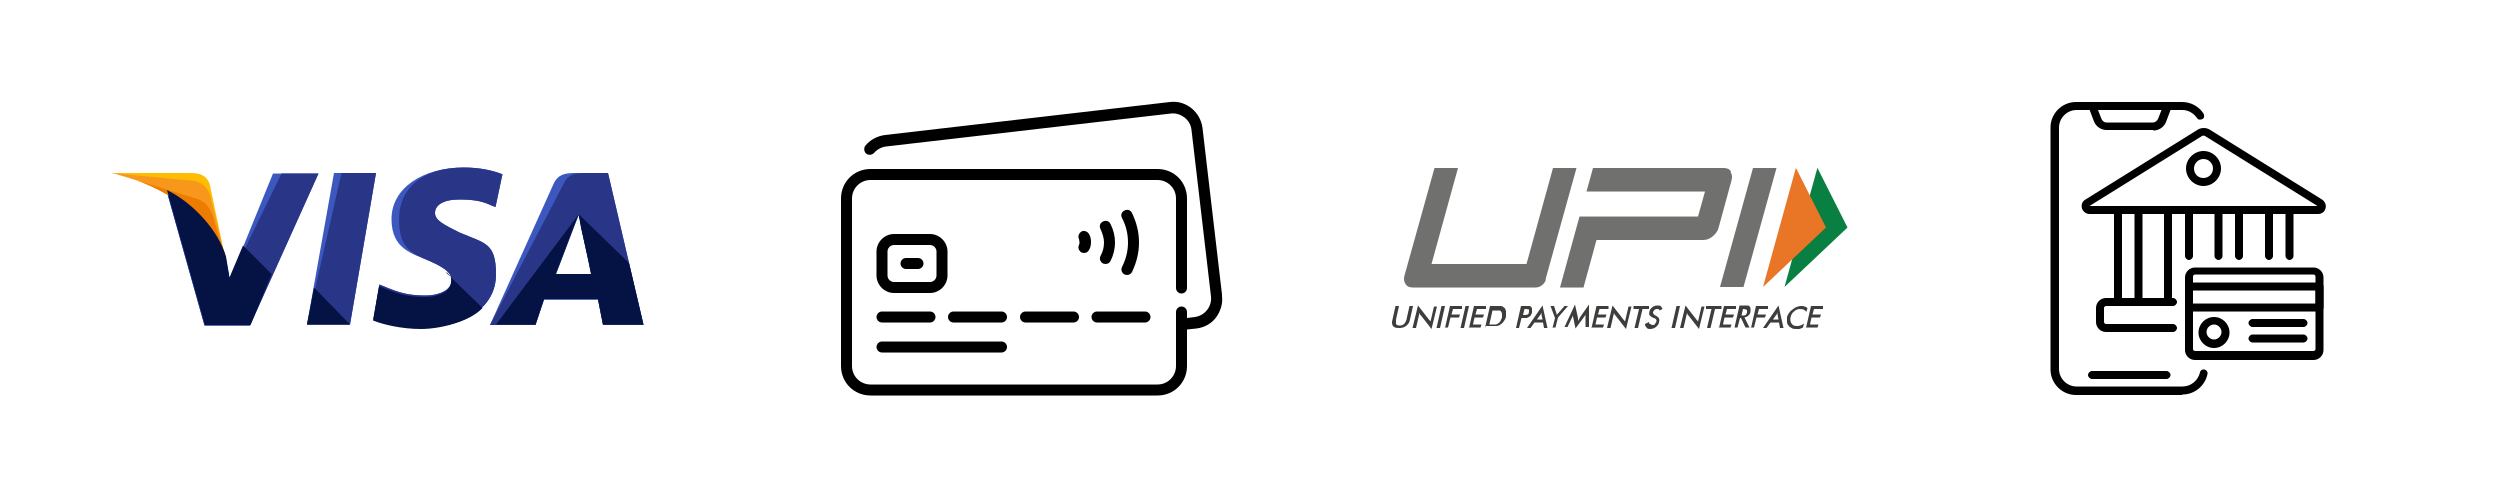 <svg viewBox="0 0 500 100" version="1.1" xmlns="http://www.w3.org/2000/svg" id="Layer_1">
  
  <defs>
    <style>
      .st0 {
        fill: #f7981d;
      }

      .st1 {
        fill: #70706e;
      }

      .st2 {
        fill: #ed7c00;
      }

      .st3 {
        fill: #098041;
      }

      .st4 {
        fill: #3d3d3c;
      }

      .st5 {
        fill: #3c58bf;
      }

      .st6 {
        fill: #051244;
      }

      .st7 {
        fill: #e97626;
      }

      .st8 {
        fill: #ffbc00;
      }

      .st9 {
        fill: #293688;
      }
    </style>
  </defs>
  <g>
    <polygon points="61.4 64.9 66.8 34.6 75.2 34.6 70 64.9 61.4 64.9" class="st5"></polygon>
    <polygon points="61.4 64.9 68.3 34.6 75.2 34.6 70 64.9 61.4 64.9" class="st9"></polygon>
    <path d="M100.6,34.9c-1.7-.7-4.4-1.4-7.8-1.4-8.4,0-14.5,4.2-14.5,10.3s4.2,6.9,7.6,8.4,4.4,2.5,4.4,3.9c0,2-2.7,3-5.1,3-3.4,0-5.2-.5-8.1-1.7l-1.2-.5-1.2,6.9c2,.8,5.7,1.7,9.6,1.7,8.9,0,14.9-4.2,14.9-10.6s-2.2-6.2-7.3-8.4c-3-1.5-4.9-2.4-4.9-3.9s1.5-2.7,4.9-2.7,4.9.5,6.4,1.2l.8.3,1.4-6.6h0Z" class="st5"></path>
    <path d="M100.6,34.9c-1.7-.7-4.4-1.4-7.8-1.4-8.4,0-13,4.2-13,10.3s2.7,6.9,6.1,8.4,4.4,2.5,4.4,3.9c0,2-2.7,3-5.1,3-3.4,0-5.2-.5-8.1-1.7l-1.2-.5-1.2,6.9c2,.8,5.7,1.7,9.6,1.7,8.9,0,14.9-4.2,14.9-10.6s-2.2-6.2-7.3-8.4c-3-1.5-4.9-2.4-4.9-3.9s1.5-2.7,4.9-2.7,4.9.5,6.4,1.2l.8.3,1.4-6.6h0Z" class="st9"></path>
    <path d="M115.1,34.6c-2,0-3.5.2-4.4,2.2l-12.7,28.2h9.1l1.7-5.1h10.8l1,5.1h8.1l-7.1-30.4h-6.6ZM111.2,54.8c.5-1.5,3.4-8.9,3.4-8.9,0,0,.7-1.9,1.2-3l.5,2.9s1.7,7.6,2,9.3h-7.1v-.2Z" class="st5"></path>
    <path d="M117.1,34.6c-2,0-3.5.2-4.4,2.2l-14.7,28.2h9.1l1.7-5.1h10.8l1,5.1h8.1l-7.1-30.4h-4.6ZM111.2,54.8c.7-1.7,3.4-8.9,3.4-8.9,0,0,.7-1.9,1.2-3l.5,2.9s1.7,7.6,2,9.3h-7.1v-.2Z" class="st9"></path>
    <path d="M45.9,55.8l-.8-4.4c-1.5-5.1-6.4-10.6-11.8-13.3l7.6,27h9.1l13.7-30.4h-9.1l-8.6,21.1Z" class="st5"></path>
    <path d="M45.9,55.8l-.8-4.4c-1.5-5.1-6.4-10.6-11.8-13.3l7.6,27h9.1l13.7-30.4h-7.4l-10.3,21.1Z" class="st9"></path>
    <path d="M22.4,34.6l1.5.3c10.8,2.5,18.2,8.9,21.1,16.5l-3-14.3c-.5-2-2-2.5-3.9-2.5h-15.7Z" class="st8"></path>
    <path d="M22.4,34.6h0c10.8,2.5,19.8,9.1,22.6,16.7l-2.9-12c-.5-2-2.2-3.2-4.1-3.2l-15.7-1.5Z" class="st0"></path>
    <path d="M22.4,34.6h0c10.8,2.5,19.8,9.1,22.6,16.7l-2-6.6c-.5-2-1.2-4.1-3.5-4.9l-17-5.2Z" class="st2"></path>
    <g>
      <path d="M54.3,54.8l-5.7-5.7-2.7,6.4-.7-4.2c-1.5-5.1-6.4-10.6-11.8-13.3l7.6,27h9.1l4.2-10.1Z" class="st6"></path>
      <polygon points="70 64.9 62.8 57.5 61.4 64.9 70 64.9" class="st6"></polygon>
      <path d="M89.4,54.5h0c.7.7,1,1.2.8,1.9,0,2-2.7,3-5.1,3-3.4,0-5.2-.5-8.1-1.7l-1.2-.5-1.2,6.9c2,.8,5.7,1.7,9.6,1.7s9.8-1.5,12.3-4.2l-7.3-7.1Z" class="st6"></path>
      <path d="M99.2,64.9h7.9l1.7-5.1h10.8l1,5.1h8.1l-2.9-12.3-10.1-9.8.5,2.7s1.7,7.6,2,9.3h-7.1c.7-1.7,3.4-8.9,3.4-8.9,0,0,.7-1.9,1.2-3" class="st6"></path>
    </g>
  </g>
  <g>
    <path d="M244.4,58.9l-3.9-33.3c-.4-3.2-3.3-5.6-6.5-5.2l-57,6.6c-1.5.2-2.9.9-3.9,2.1-.4.5-.3,1.2.1,1.6.5.4,1.2.3,1.6-.1.6-.7,1.5-1.2,2.4-1.3l57-6.6c1-.1,1.9.2,2.7.8.8.6,1.3,1.5,1.4,2.5l3.9,33.3c.2,2-1.2,3.8-3.2,4.1l-1.6.2v-1.2c0-.6-.5-1.1-1.1-1.1s-1.1.5-1.1,1.1v10.8c0,2-1.6,3.7-3.7,3.7h-57.4c-2,0-3.7-1.6-3.7-3.7v-33.5c0-2,1.6-3.7,3.7-3.7h57.4c2,0,3.7,1.6,3.7,3.7v17.9c0,.6.5,1.1,1.1,1.1s1.1-.5,1.1-1.1v-17.9c0-3.3-2.6-5.9-5.9-5.9h-57.4c-3.3,0-5.9,2.6-5.9,5.9v33.5c0,3.3,2.6,5.9,5.9,5.9h57.4c3.3,0,5.9-2.6,5.9-5.9v-7.3l1.9-.2c1.6-.2,3-1,3.9-2.2s1.4-2.8,1.2-4.3h0Z"></path>
    <path d="M176.4,64.5h9.6c.6,0,1.1-.5,1.1-1.1s-.5-1.1-1.1-1.1h-9.6c-.6,0-1.1.5-1.1,1.1s.5,1.1,1.1,1.1Z"></path>
    <path d="M176.4,70.5h23.9c.6,0,1.1-.5,1.1-1.1s-.5-1.1-1.1-1.1h-23.9c-.6,0-1.1.5-1.1,1.1s.5,1.1,1.1,1.1Z"></path>
    <path d="M200.3,62.3h-9.6c-.6,0-1.1.5-1.1,1.1s.5,1.1,1.1,1.1h9.6c.6,0,1.1-.5,1.1-1.1s-.5-1.1-1.1-1.1h0Z"></path>
    <path d="M214.7,62.3h-9.6c-.6,0-1.1.5-1.1,1.1s.5,1.1,1.1,1.1h9.6c.6,0,1.1-.5,1.1-1.1s-.5-1.1-1.1-1.1Z"></path>
    <path d="M218.3,63.4c0,.6.5,1.1,1.1,1.1h9.6c.6,0,1.1-.5,1.1-1.1s-.5-1.1-1.1-1.1h-9.6c-.6,0-1.1.5-1.1,1.1Z"></path>
    <path d="M178.8,58.6h7.2c1.9,0,3.5-1.6,3.5-3.5v-4.8c0-1.9-1.6-3.5-3.5-3.5h-7.2c-1.9,0-3.5,1.6-3.5,3.5v4.8c0,1.9,1.6,3.5,3.5,3.5ZM177.5,50.3c0-.7.6-1.3,1.3-1.3h7.2c.7,0,1.3.6,1.3,1.3v4.8c0,.7-.6,1.3-1.3,1.3h-7.2c-.7,0-1.3-.6-1.3-1.3v-4.8Z"></path>
    <path d="M181.2,53.8h2.4c.6,0,1.1-.5,1.1-1.1s-.5-1.1-1.1-1.1h-2.4c-.6,0-1.1.5-1.1,1.1s.5,1.1,1.1,1.1Z"></path>
    <path d="M224.9,54.9c.2,0,.3.1.5.1.4,0,.8-.2,1-.6.9-1.9,1.4-3.8,1.4-5.9s-.5-4-1.4-5.9c-.3-.6-.9-.8-1.5-.5-.6.3-.8.9-.5,1.5.8,1.5,1.2,3.2,1.2,4.9s-.4,3.3-1.2,4.9c-.3.6,0,1.2.5,1.5h0Z"></path>
    <path d="M220.6,52.7c.2,0,.3.1.5.1.4,0,.8-.2,1-.6.6-1.2.9-2.4.9-3.7s-.3-2.5-.9-3.7c-.3-.6-.9-.8-1.5-.5-.6.3-.8.9-.5,1.5.4.9.7,1.8.7,2.7s-.2,1.8-.7,2.7c-.3.6,0,1.2.5,1.5Z"></path>
    <path d="M216.3,50.5c.2,0,.3.1.5.1.4,0,.8-.2,1-.6.3-.5.4-1,.4-1.6s-.1-1.1-.4-1.6c-.3-.5-1-.8-1.5-.5-.5.3-.8,1-.5,1.5,0,.2.1.4.1.6s0,.4-.1.6c-.3.5,0,1.2.5,1.5h0Z"></path>
  </g>
  <g>
    <path d="M279.1,61.2h.7l-.6,2.7c0,.4,0,.7,0,.9.1.2.4.3.7.3s.6,0,.9-.3c.2-.2.4-.5.5-.9l.6-2.7h.7l-.6,2.7c-.1.6-.4,1-.8,1.3-.4.3-.8.4-1.4.4s-1-.1-1.2-.4-.3-.7-.1-1.3l.6-2.7ZM282.5,65.6l1.1-4.5,2.1,2.7c0,0,.1.2.2.2,0,0,.1.2.2.3l.7-3h.6l-1.1,4.5-2.1-2.7-.2-.2c0,0,0-.2-.1-.3l-.7,3h-.6ZM287.3,65.6l1-4.4h.7l-1,4.4h-.7ZM289,65.6l1-4.4h2.4v.6h-1.8l-.3,1.1h1.7l-.2.6h-1.7l-.5,2h-.7ZM292.1,65.6l1-4.4h.7l-1,4.4h-.7ZM293.8,65.6l1-4.4h2.4v.6h-1.8l-.3,1.1h1.7l-.2.6h-1.7l-.3,1.4h1.7l-.2.6h-2.4ZM297,65.6l1-4.4h.9c.6,0,1,0,1.3,0s.4.2.6.3.3.4.4.7c0,.3,0,.6,0,1,0,.4-.2.7-.4,1s-.4.5-.7.7c-.2.2-.5.2-.7.3-.2,0-.6,0-1.1,0h-1.1ZM297.8,64.9h.6c.3,0,.6,0,.7,0,.2,0,.3-.1.5-.2.2-.1.4-.3.5-.5.1-.2.2-.5.3-.7,0-.3,0-.5,0-.7,0-.2-.1-.4-.2-.5,0-.1-.2-.2-.4-.2s-.4,0-.8,0h-.5l-.7,3.1h0ZM304.3,63.6l-.5,2h-.6l1-4.4h1c.3,0,.5,0,.7,0,.1,0,.2,0,.3.2.1,0,.2.2.2.4,0,.2,0,.4,0,.6,0,.2-.1.4-.2.6-.1.2-.3.3-.4.4-.1,0-.3.1-.4.2-.2,0-.4,0-.7,0h-.4ZM304.5,63h.2c.4,0,.6,0,.8-.1.2,0,.2-.2.3-.5,0-.2,0-.4,0-.5-.1,0-.4-.1-.7-.1h-.2l-.3,1.2ZM308.8,65.6l-.2-1.1h-1.7l-.8,1.1h-.7l3.1-4.5,1,4.5h-.7,0ZM307.3,63.9h1.2l-.2-1c0,0,0-.1,0-.2,0,0,0-.2,0-.3,0,0,0,.2-.1.3,0,0,0,.2-.1.2l-.7,1ZM310.5,65.6l.5-2-.9-2.4h.7l.5,1.5s0,0,0,.2c0,0,0,.1,0,.2v-.2c.2,0,.2-.1.3-.2l1.3-1.5h.7l-2,2.3-.5,2h-.7,0ZM317.1,63.4s0-.1,0-.3c0-.1,0-.2,0-.3,0,0,0,.2-.1.3,0,0-.1.2-.2.3l-1.7,2.3-.5-2.4c0,0,0-.2,0-.3,0,0,0-.2,0-.3,0,0,0,.2,0,.3,0,0,0,.2-.1.3l-1,2.1h-.6l2.1-4.5.6,2.7s0,.1,0,.2c0,0,0,.2,0,.4,0-.1.2-.3.3-.5,0,0,0,0,0-.1l1.9-2.7v4.5h-.7v-2.2q0,0,0,0ZM318.3,65.6l1-4.4h2.4v.6h-1.8l-.3,1.1h1.7l-.2.6h-1.7l-.3,1.4h1.7l-.2.6h-2.4,0ZM321.4,65.6l1.1-4.5,2.1,2.7c0,0,.1.2.2.2,0,0,.1.2.2.3l.7-3h.6l-1.1,4.5-2.1-2.7-.2-.2c0,0,0-.2-.1-.3l-.7,3h-.6,0ZM328.5,61.8l-.9,3.8h-.7l.9-3.8h-1.1v-.6h3.1v.6h-1.3,0ZM329.2,64.7l.6-.3c0,.2,0,.3.2.4.1,0,.3.2.5.2s.4,0,.5-.2.2-.3.3-.5c0-.3,0-.5-.5-.7,0,0,0,0-.1,0-.4-.2-.7-.4-.8-.6s-.1-.4,0-.7c0-.4.3-.6.6-.9.3-.2.6-.3,1-.3s.6,0,.7.2.3.3.3.5l-.6.3c0-.1-.1-.2-.2-.3,0,0-.2,0-.3,0-.2,0-.3,0-.5.2s-.2.2-.3.4c0,.3.1.5.5.7,0,0,0,0,0,0,.4.2.6.4.7.6s.1.4,0,.7c0,.4-.3.7-.6,1-.3.2-.7.4-1.1.4s-.6,0-.8-.3c-.2-.2-.3-.4-.3-.7h0ZM334.3,65.6l1-4.4h.7l-1,4.4h-.7ZM336,65.6l1.1-4.5,2.1,2.7c0,0,.1.2.2.2,0,0,.1.2.2.3l.7-3h.6l-1.1,4.5-2.1-2.7-.2-.2c0,0,0-.2-.1-.3l-.7,3h-.6,0ZM343,61.8l-.9,3.8h-.7l.9-3.8h-1.1v-.6h3.1v.6h-1.3,0ZM343.8,65.6l1-4.4h2.4v.6h-1.8l-.3,1.1h1.7l-.2.6h-1.7l-.3,1.4h1.7l-.2.6h-2.4,0ZM348,63.6l-.5,1.9h-.6l1-4.4h1c.3,0,.5,0,.6,0,.2,0,.3,0,.4.2.1.1.2.2.2.4,0,.2,0,.3,0,.6,0,.3-.2.6-.4.8-.2.2-.5.3-.8.4l1,2h-.8l-.9-1.9h0ZM348.2,63.1h.1c.4,0,.6,0,.8-.1.1,0,.2-.2.3-.5,0-.2,0-.4,0-.5-.1,0-.3-.2-.7-.2h-.1l-.3,1.3ZM350.2,65.6l1-4.4h2.4v.6h-1.8l-.3,1.1h1.7l-.2.6h-1.7l-.5,2h-.7,0ZM356,65.6l-.2-1.1h-1.7l-.8,1.1h-.7l3.1-4.5,1,4.5h-.7ZM354.5,63.9h1.2l-.2-1c0,0,0-.1,0-.2,0,0,0-.2,0-.3,0,0,0,.2-.1.3,0,0,0,.2-.1.2l-.7,1h0ZM361.2,62.3c-.2-.2-.3-.3-.5-.4-.2,0-.4-.1-.7-.1-.5,0-.9.2-1.2.5-.4.3-.6.7-.7,1.2-.1.5,0,.9.2,1.2.2.3.5.5,1,.5s.5,0,.7-.1c.2,0,.5-.2.8-.4l-.2.8c-.2.1-.4.2-.7.3-.2,0-.5,0-.7,0s-.6,0-.9-.2-.5-.3-.6-.5c-.2-.2-.3-.5-.3-.7,0-.3,0-.6,0-.9,0-.3.2-.6.4-.9.2-.3.4-.5.7-.7.3-.2.5-.4.8-.5s.6-.2.9-.2.5,0,.7.1c.2,0,.4.2.6.3l-.2.7h0ZM361.2,65.6l1-4.4h2.4v.6h-1.8l-.3,1.1h1.7l-.2.6h-1.7l-.3,1.4h1.7l-.2.6h-2.4Z" class="st4"></path>
    <path d="M348.7,57.4h-4.7l6.6-23.8h4.7l-6.6,23.8ZM346.2,34.3c-.3-.5-.8-.7-1.5-.7h-26.1l-1.3,4.7h23.7l-1.4,5h-19s-4.7,0-4.7,0l-3.9,14.2h4.7l2.6-9.5h21.3c.7,0,1.3-.2,1.9-.7s1-1,1.2-1.7l2.6-9.5c.2-.7.1-1.3-.2-1.7h0ZM309.2,55.9c-.3.9-1.1,1.6-2.1,1.6h-24.5c-.7,0-1.2-.2-1.5-.7-.3-.5-.4-1-.2-1.7l6-21.5h4.7l-5.3,19.2h19l5.3-19.2h4.7l-6.2,22.3h0Z" class="st1"></path>
    <path d="M363.5,33.6l6,11.9-12.6,11.9,6.6-23.9Z" class="st3"></path>
    <path d="M359.2,33.6l6,11.9-12.6,11.9,6.6-23.9Z" class="st7"></path>
  </g>
  <g>
    <path d="M436.4,79h-21.2c-2.8,0-5.1-2.3-5.1-5.1V25.5c0-2.8,2.3-5.1,5.1-5.1h21.2c1.7,0,3.3.8,4.3,2.3.2.4.2.9-.2,1.1s-.9.2-1.1-.2c-.7-1-1.8-1.6-2.9-1.6h-21.2c-1.9,0-3.5,1.6-3.5,3.5v48.3c0,1.9,1.6,3.5,3.5,3.5h21.2c1.7,0,3.1-1.2,3.5-2.8,0-.4.5-.7.9-.6s.7.5.6.9c0,0,0,0,0,0-.5,2.4-2.6,4.1-5,4.1h0Z"></path>
    <path d="M430.6,26h-9.3c-1.1,0-2.1-.7-2.5-1.7l-1.1-2.9c-.2-.4,0-.9.4-1,0,0,.2,0,.3,0h15.1c.4,0,.8.4.8.8,0,.1,0,.2,0,.3l-1.1,2.9c-.4,1-1.4,1.7-2.5,1.7h0ZM419.6,22l.7,1.8c.2.4.5.7,1,.7h9.3c.4,0,.8-.3,1-.7l.7-1.8h-12.7Z"></path>
    <path d="M437.8,52c-.4,0-.8-.4-.8-.8h0v-9.1c0-.4.4-.8.8-.8s.8.4.8.8v9.1c0,.4-.4.8-.8.8h0Z"></path>
    <path d="M433.6,61.1c-.4,0-.8-.4-.8-.8v-18.3c0-.4.4-.8.8-.8s.8.4.8.8v18.3c0,.4-.4.8-.8.8Z"></path>
    <path d="M447.8,52c-.4,0-.8-.4-.8-.8h0v-9.1c0-.4.4-.8.8-.8s.8.4.8.8v9.1c0,.4-.4.8-.8.8h0Z"></path>
    <path d="M443.7,52c-.4,0-.8-.4-.8-.8h0v-9.1c0-.4.4-.8.8-.8s.8.4.8.8v9.1c0,.4-.4.8-.8.8h0Z"></path>
    <path d="M423.6,61.1c-.4,0-.8-.4-.8-.8v-18.3c0-.4.4-.8.8-.8s.8.4.8.8v18.3c0,.4-.4.8-.8.8Z"></path>
    <path d="M427.7,61.1c-.4,0-.8-.4-.8-.8v-18.3c0-.4.4-.8.8-.8s.8.4.8.8v18.3c0,.4-.4.8-.8.8Z"></path>
    <path d="M457.9,52c-.4,0-.8-.4-.8-.8h0v-9.1c0-.4.4-.8.8-.8s.8.4.8.8v9.1c0,.4-.4.8-.8.8h0Z"></path>
    <path d="M453.8,52c-.4,0-.8-.4-.8-.8h0v-9.1c0-.4.4-.8.8-.8s.8.4.8.8v9.1c0,.4-.4.8-.8.8h0Z"></path>
    <path d="M463.6,42.8h-45.7c-.7,0-1.3-.5-1.5-1.1-.2-.7,0-1.4.7-1.8l22.5-14c.7-.4,1.6-.4,2.3,0l22.5,14c.6.4.9,1.1.7,1.8-.2.7-.8,1.1-1.5,1.1h0ZM418,41.2h45.5l-22.5-14c-.2-.1-.4-.1-.6,0l-22.5,14Z"></path>
    <path d="M434.6,66.4h-13.4c-1.1,0-2-.9-2-2v-2.8c0-1.1.9-2,2-2h13.4c.4,0,.8.4.8.8s-.4.8-.8.8h-13.4c-.2,0-.4.2-.4.4v2.8c0,.2.2.4.4.4h13.4c.4,0,.8.4.8.8s-.4.8-.8.8h0Z"></path>
    <path d="M462.7,72h-23.7c-1.1,0-2-.9-2-2v-14.5c0-1.1.9-2,2-2h23.7c1.1,0,2,.9,2,2v14.5c0,1.1-.9,2-2,2ZM439,54.9c-.2,0-.4.2-.4.4v14.5c0,.2.2.4.4.4h23.7c.2,0,.4-.2.4-.4v-14.5c0-.2-.2-.4-.4-.4h-23.7Z"></path>
    <path d="M463.9,62.3h-26.1c-.4,0-.8-.4-.8-.8v-4.2c0-.4.4-.8.8-.8h26.1c.4,0,.8.4.8.8v4.2c0,.4-.4.8-.8.8ZM438.6,60.7h24.5v-2.6h-24.5v2.6Z"></path>
    <path d="M442.8,69.6c-1.7,0-3.1-1.4-3.1-3.1s1.4-3.1,3.1-3.1,3.1,1.4,3.1,3.1h0c0,1.7-1.4,3.1-3.1,3.1ZM442.8,64.9c-.8,0-1.5.7-1.5,1.5s.7,1.5,1.5,1.5,1.5-.7,1.5-1.5h0c0-.8-.7-1.5-1.5-1.5Z"></path>
    <path d="M440.7,37.2c-1.9,0-3.5-1.6-3.5-3.5,0-1.9,1.6-3.5,3.5-3.5s3.5,1.6,3.5,3.5c0,1.9-1.6,3.5-3.5,3.5ZM440.7,31.8c-1,0-1.9.8-1.9,1.9s.8,1.9,1.9,1.9c1,0,1.9-.8,1.9-1.9,0-1-.8-1.9-1.9-1.9Z"></path>
    <path d="M433.3,75.8h-14.9c-.4,0-.8-.4-.8-.8s.4-.8.8-.8h14.9c.4,0,.8.4.8.8s-.4.8-.8.8Z"></path>
    <path d="M460.7,65.4h-10.2c-.4,0-.8-.4-.8-.8s.4-.8.8-.8h10.2c.4,0,.8.4.8.8s-.4.8-.8.8Z"></path>
    <path d="M460.7,68.5h-10.2c-.4,0-.8-.4-.8-.8s.4-.8.8-.8h10.2c.4,0,.8.4.8.8s-.4.8-.8.8Z"></path>
  </g>
</svg>
